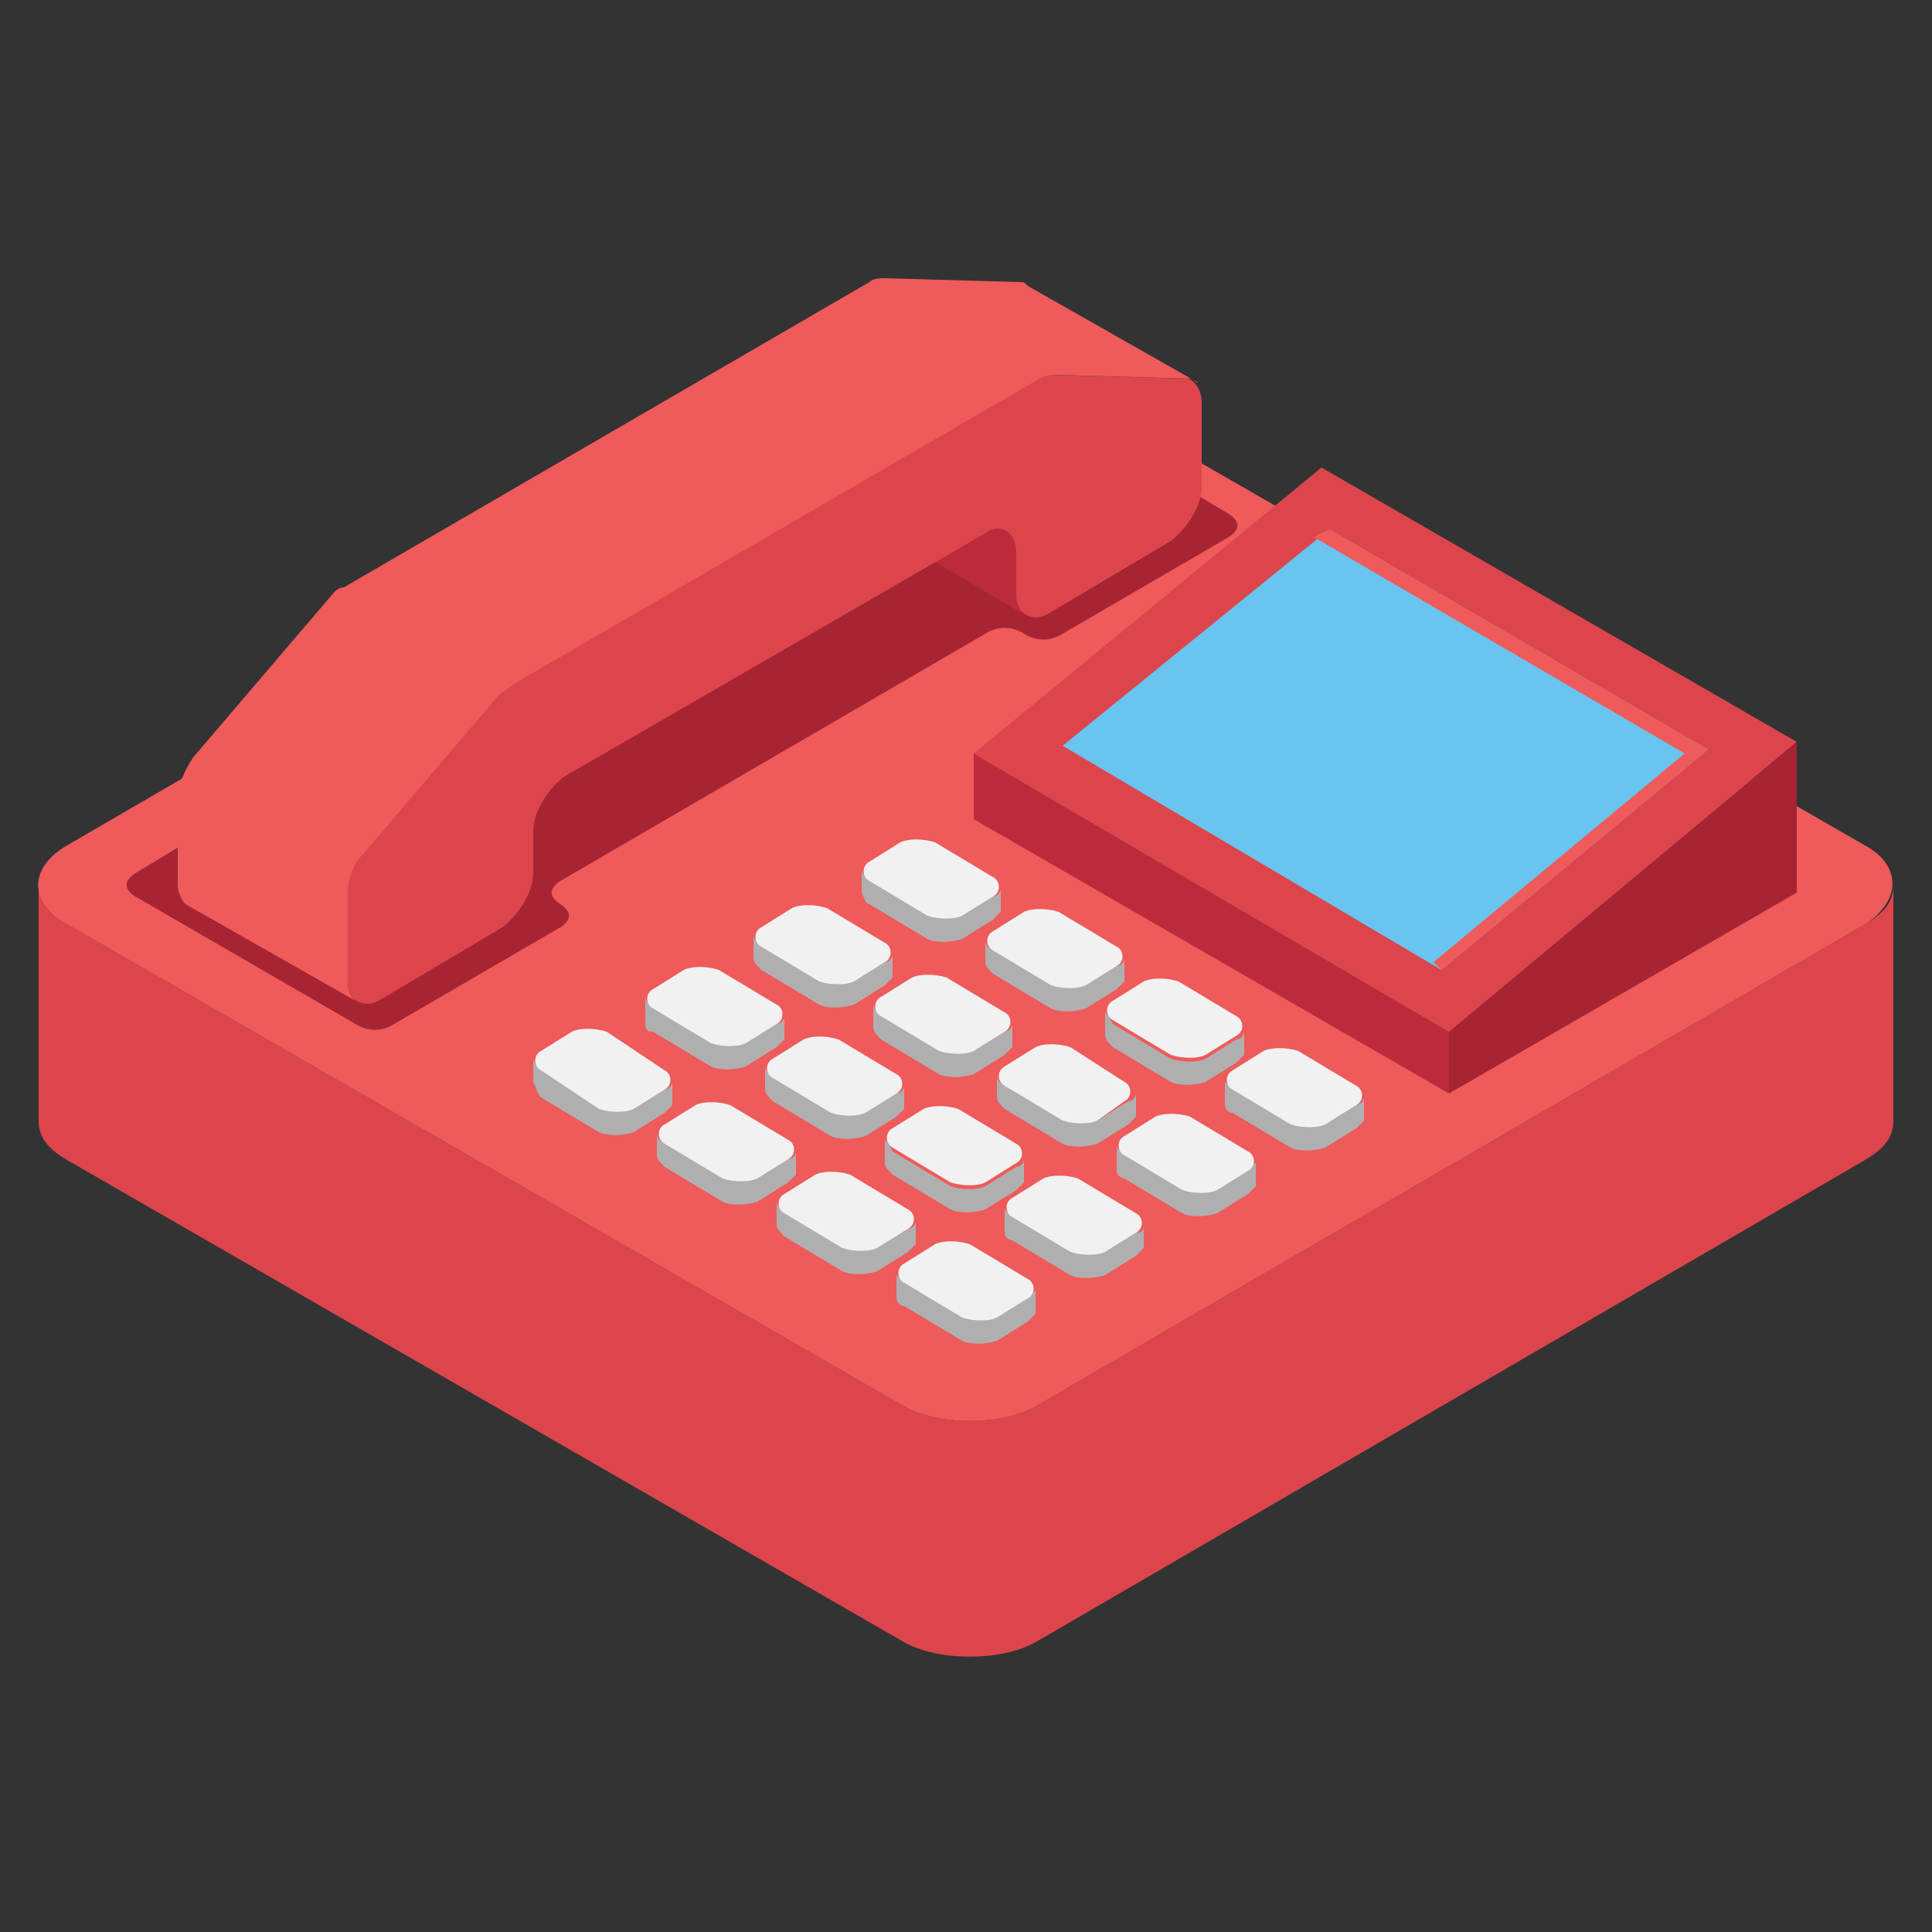 <svg width="70" height="70" xmlns="http://www.w3.org/2000/svg" enable-background="new 0 0 50 50" viewBox="0 0 50 50"><rect x="0" y="0" width="50" height="50" fill="#333333" stroke="none"/><path fill="#DD454D" d="M48.3,23.9L26.8,36.4c-0.9,0.5-2.5,0.5-3.4,0L1.7,23.9c-0.5-0.3-0.7-0.6-0.7-1L1,29c0,0.4,0.2,0.7,0.7,1
				l21.7,12.5c0.9,0.5,2.5,0.5,3.4,0L48.3,30c0.5-0.3,0.7-0.6,0.7-1l0-6.1C49,23.3,48.8,23.6,48.3,23.9z"/><path fill="#EF5A5A" d="M48.3,21.9c0.9,0.5,0.9,1.4,0,2L26.8,36.4c-0.9,0.5-2.5,0.5-3.4,0L1.7,23.9c-0.9-0.5-1-1.4,0-2L23.2,9.4
					c0.9-0.5,2.5-0.5,3.4,0L48.3,21.9z"/><path fill="#A72433" d="M31.8,13.3c0.3,0.2,0.3,0.4,0,0.6l-4.3,2.5c-0.3,0.2-0.7,0.2-1,0c-0.3-0.2-0.7-0.2-1,0l-11,6.4
			c-0.3,0.2-0.3,0.4,0,0.6c0.3,0.2,0.3,0.4,0,0.6l-4.3,2.5c-0.3,0.2-0.7,0.2-1,0l-5.7-3.3c-0.3-0.2-0.3-0.4,0-0.6L7.8,20
			c0.3-0.2,0.7-0.2,1,0c0.3,0.2,0.7,0.2,1,0l11-6.4c0.3-0.2,0.3-0.4,0-0.6c-0.3-0.2-0.3-0.4,0-0.6l4.3-2.5c0.3-0.2,0.7-0.2,1,0
			L31.8,13.3z"/><polygon fill="#BC2B3B" points="37.5 28.3 25.2 21.2 25.2 19.5 37.5 26.7"/><polygon fill="#DD454D" points="37.5 26.7 25.2 19.5 34.2 12.1 46.5 19.2"/><polygon fill="#69C4EF" points="27.5 19.3 34.4 13.7 44.2 19.4 37.3 25.1"/><polygon fill="#EF5A5A" points="44.2 19.4 34.4 13.7 34 13.9 43.6 19.5 37.1 24.9 37.3 25.1"/><polygon fill="#A72433" points="46.5 19.2 46.5 23.1 37.5 28.3 37.5 26.7"/><path fill="#B0AFB0" d="M22.5 23.4l1.5.9c.2.1.6.1.9 0l.8-.5c.1-.1.2-.2.2-.2l0-.6c0 .1-.1.2-.2.2l-.8.5c-.2.1-.6.1-.9 0l-1.5-.9c-.1-.1-.2-.2-.2-.3l0 .6C22.4 23.3 22.4 23.4 22.5 23.4zM25.5 24.3l0 .6c0 .1.1.2.2.3l1.5.9c.2.1.6.1.9 0l.8-.5c.1-.1.2-.2.2-.2l0-.6c0 .1-.1.2-.2.2l-.8.5c-.2.1-.6.1-.9 0l-1.5-.9C25.5 24.5 25.5 24.4 25.5 24.3zM28.6 26.2l0 .6c0 .1.1.2.2.3l1.5.9c.2.1.6.1.9 0l.8-.5c.1-.1.2-.2.2-.2l0-.6c0 .1-.1.2-.2.2l-.8.5c-.2.1-.6.1-.9 0l-1.5-.9C28.7 26.3 28.6 26.2 28.6 26.2zM35.1 28.6l-.8.5c-.2.1-.6.1-.9 0l-1.5-.9c-.1-.1-.2-.2-.2-.2l0 .6c0 .1.1.2.2.2l1.5.9c.2.1.6.1.9 0l.8-.5c.1-.1.2-.2.2-.2l0-.6C35.3 28.5 35.2 28.6 35.1 28.6z"/><path fill="#F1F1F1" d="M25.7 22.7c.2.1.2.4 0 .5l-.8.5c-.2.1-.6.1-.9 0l-1.5-.9c-.2-.1-.2-.4 0-.5l.8-.5c.2-.1.6-.1.9 0L25.7 22.7zM28.9 24.5c.2.1.2.4 0 .5l-.8.5c-.2.1-.6.1-.9 0l-1.5-.9c-.2-.1-.2-.4 0-.5l.8-.5c.2-.1.6-.1.9 0L28.9 24.5zM32 26.3c.2.1.2.4 0 .5l-.8.5c-.2.1-.6.1-.9 0l-1.5-.9c-.2-.1-.2-.4 0-.5l.8-.5c.2-.1.6-.1.9 0L32 26.3zM35.1 28.1c.2.1.2.4 0 .5l-.8.5c-.2.1-.6.1-.9 0l-1.5-.9c-.2-.1-.2-.4 0-.5l.8-.5c.2-.1.6-.1.9 0L35.1 28.1z"/><g><path fill="#B0AFB0" d="M19.7 25.1l1.5.9c.2.1.6.1.9 0l.8-.5c.1-.1.2-.2.2-.2l0-.6c0 .1-.1.2-.2.2l-.8.5c-.2.1-.6.1-.9 0l-1.5-.9c-.1-.1-.2-.2-.2-.3l0 .6C19.5 24.9 19.6 25 19.7 25.1zM22.6 26l0 .6c0 .1.1.2.2.3l1.5.9c.2.1.6.1.9 0l.8-.5c.1-.1.2-.2.2-.2l0-.6c0 .1-.1.2-.2.2l-.8.5c-.2.1-.6.1-.9 0l-1.5-.9C22.7 26.2 22.6 26.1 22.6 26zM25.8 27.8l0 .6c0 .1.1.2.2.3l1.5.9c.2.1.6.1.9 0l.8-.5c.1-.1.2-.2.2-.2l0-.6c0 .1-.1.2-.2.2L28.4 29c-.2.1-.6.1-.9 0l-1.5-.9C25.8 28 25.8 27.9 25.8 27.8zM32.3 30.3l-.8.5c-.2.1-.6.1-.9 0l-1.5-.9c-.1-.1-.2-.2-.2-.2l0 .6c0 .1.1.2.2.2l1.5.9c.2.1.6.1.9 0l.8-.5c.1-.1.2-.2.2-.2l0-.6C32.4 30.1 32.4 30.2 32.3 30.3z"/><path fill="#F1F1F1" d="M22.9 24.4c.2.1.2.4 0 .5l-.8.5c-.2.1-.6.1-.9 0l-1.5-.9c-.2-.1-.2-.4 0-.5l.8-.5c.2-.1.6-.1.9 0L22.9 24.4zM26 26.2c.2.1.2.4 0 .5l-.8.5c-.2.1-.6.1-.9 0l-1.5-.9c-.2-.1-.2-.4 0-.5l.8-.5c.2-.1.6-.1.9 0L26 26.2zM29.1 28c.2.1.2.4 0 .5L28.4 29c-.2.1-.6.1-.9 0l-1.5-.9c-.2-.1-.2-.4 0-.5l.8-.5c.2-.1.6-.1.9 0L29.1 28zM32.3 29.8c.2.1.2.4 0 .5l-.8.5c-.2.1-.6.1-.9 0l-1.5-.9c-.2-.1-.2-.4 0-.5l.8-.5c.2-.1.6-.1.9 0L32.3 29.8z"/></g><g><path fill="#B0AFB0" d="M16.9 26.7l1.5.9c.2.1.6.1.9 0l.8-.5c.1-.1.2-.2.2-.2l0-.6c0 .1-.1.2-.2.2L19.3 27c-.2.1-.6.1-.9 0l-1.5-.9c-.1-.1-.2-.2-.2-.3l0 .6C16.7 26.6 16.7 26.7 16.9 26.7zM19.8 27.6l0 .6c0 .1.1.2.2.3l1.5.9c.2.1.6.1.9 0l.8-.5c.1-.1.2-.2.2-.2l0-.6c0 .1-.1.2-.2.2l-.8.5c-.2.1-.6.1-.9 0L20 27.9C19.9 27.8 19.8 27.7 19.8 27.6zM22.9 29.5l0 .6c0 .1.1.2.2.3l1.5.9c.2.1.6.1.9 0l.8-.5c.1-.1.2-.2.2-.2l0-.6c0 .1-.1.2-.2.2l-.8.5c-.2.1-.6.1-.9 0l-1.5-.9C23 29.6 22.9 29.5 22.9 29.5zM29.4 31.9l-.8.5c-.2.1-.6.1-.9 0l-1.5-.9c-.1-.1-.2-.2-.2-.2l0 .6c0 .1.1.2.2.2l1.5.9c.2.1.6.1.9 0l.8-.5c.1-.1.2-.2.2-.2l0-.6C29.6 31.8 29.6 31.9 29.4 31.9z"/><path fill="#F1F1F1" d="M20.1 26c.2.1.2.4 0 .5L19.3 27c-.2.1-.6.1-.9 0l-1.5-.9c-.2-.1-.2-.4 0-.5l.8-.5c.2-.1.6-.1.9 0L20.1 26zM23.2 27.8c.2.1.2.4 0 .5l-.8.5c-.2.1-.6.1-.9 0L20 27.9c-.2-.1-.2-.4 0-.5l.8-.5c.2-.1.6-.1.9 0L23.2 27.8zM26.3 29.6c.2.1.2.4 0 .5l-.8.5c-.2.1-.6.1-.9 0l-1.5-.9c-.2-.1-.2-.4 0-.5l.8-.5c.2-.1.6-.1.9 0L26.3 29.6zM29.4 31.4c.2.1.2.4 0 .5l-.8.5c-.2.1-.6.1-.9 0l-1.5-.9c-.2-.1-.2-.4 0-.5l.8-.5c.2-.1.6-.1.9 0L29.4 31.4z"/></g><g><path fill="#B0AFB0" d="M14 28.4l1.5.9c.2.1.6.1.9 0l.8-.5c.1-.1.2-.2.2-.2l0-.6c0 .1-.1.2-.2.2l-.8.5c-.2.1-.6.1-.9 0L14 27.7c-.1-.1-.2-.2-.2-.3l0 .6C13.9 28.2 13.9 28.3 14 28.4zM17 29.3l0 .6c0 .1.1.2.2.3l1.5.9c.2.1.6.1.9 0l.8-.5c.1-.1.2-.2.2-.2l0-.6c0 .1-.1.2-.2.2l-.8.5c-.2.1-.6.1-.9 0l-1.5-.9C17 29.5 17 29.4 17 29.3zM20.1 31.1l0 .6c0 .1.1.2.2.3l1.5.9c.2.1.6.1.9 0l.8-.5c.1-.1.2-.2.2-.2l0-.6c0 .1-.1.2-.2.2l-.8.5c-.2.1-.6.1-.9 0l-1.5-.9C20.2 31.3 20.1 31.2 20.1 31.1zM26.6 33.6l-.8.5c-.2.1-.6.1-.9 0l-1.5-.9c-.1-.1-.2-.2-.2-.2l0 .6c0 .1.1.2.2.2l1.5.9c.2.1.6.1.9 0l.8-.5c.1-.1.2-.2.2-.2l0-.6C26.8 33.4 26.7 33.5 26.6 33.6z"/><path fill="#F1F1F1" d="M17.2 27.7c.2.1.2.4 0 .5l-.8.5c-.2.1-.6.1-.9 0L14 27.7c-.2-.1-.2-.4 0-.5l.8-.5c.2-.1.6-.1.9 0L17.2 27.7zM20.4 29.5c.2.1.2.4 0 .5l-.8.5c-.2.1-.6.1-.9 0l-1.5-.9c-.2-.1-.2-.4 0-.5l.8-.5c.2-.1.6-.1.9 0L20.4 29.5zM23.5 31.3c.2.1.2.4 0 .5l-.8.5c-.2.1-.6.1-.9 0l-1.5-.9c-.2-.1-.2-.4 0-.5l.8-.5c.2-.1.6-.1.9 0L23.5 31.3zM26.6 33.1c.2.1.2.4 0 .5l-.8.5c-.2.1-.6.1-.9 0l-1.5-.9c-.2-.1-.2-.4 0-.5l.8-.5c.2-.1.6-.1.9 0L26.6 33.1z"/></g><g><path fill="#BC2B3B" d="M22.2,11.5c0.1,0.1,0.2,0.3,0.2,0.5l0,1.1c0,0.3,0.1,0.4,0.2,0.5l3.9,2.3c-0.1-0.1-0.2-0.3-0.2-0.5
					l0-1.1c0-0.3-0.1-0.4-0.2-0.5L22.2,11.5z"/><path fill="#DD454D" d="M13.2,17.6c-0.1,0.1-0.3,0.2-0.4,0.3l-3.5,4.1C9.1,22.4,9,22.8,9,23.2l0,2.2c0,0.5,0.4,0.7,0.8,0.5
						L13,24c0.4-0.3,0.8-0.9,0.8-1.4l0-1.1c0-0.5,0.4-1.1,0.8-1.4l10.9-6.3c0.4-0.3,0.8,0,0.8,0.5l0,1.1c0,0.5,0.4,0.7,0.8,0.5
						l3.2-1.9c0.4-0.3,0.8-0.9,0.8-1.4l0-2.2c0-0.3-0.2-0.6-0.4-0.6l-3.5-0.1c-0.1,0-0.2,0-0.4,0.1L13.2,17.6z"/><path fill="#EF5A5A" d="M5,19.6l3.5-4.1c0.1-0.1,0.2-0.3,0.4-0.3l13.6-7.9c0.1-0.1,0.3-0.1,0.4-0.1l3.5,0.1c0.1,0,0.1,0,0.2,0.1
					l4.4,2.5c-0.1,0-0.1-0.1-0.2-0.1l-3.5-0.1c-0.1,0-0.2,0-0.4,0.1l-13.6,7.9c-0.1,0.1-0.3,0.2-0.4,0.3l-3.5,4.1
					C9.1,22.4,9,22.8,9,23.2l0,2.2c0,0.3,0.1,0.4,0.2,0.5l-4.4-2.5c-0.1-0.1-0.2-0.3-0.2-0.5l0-2.2C4.6,20.3,4.8,19.9,5,19.6z"/></g></svg>